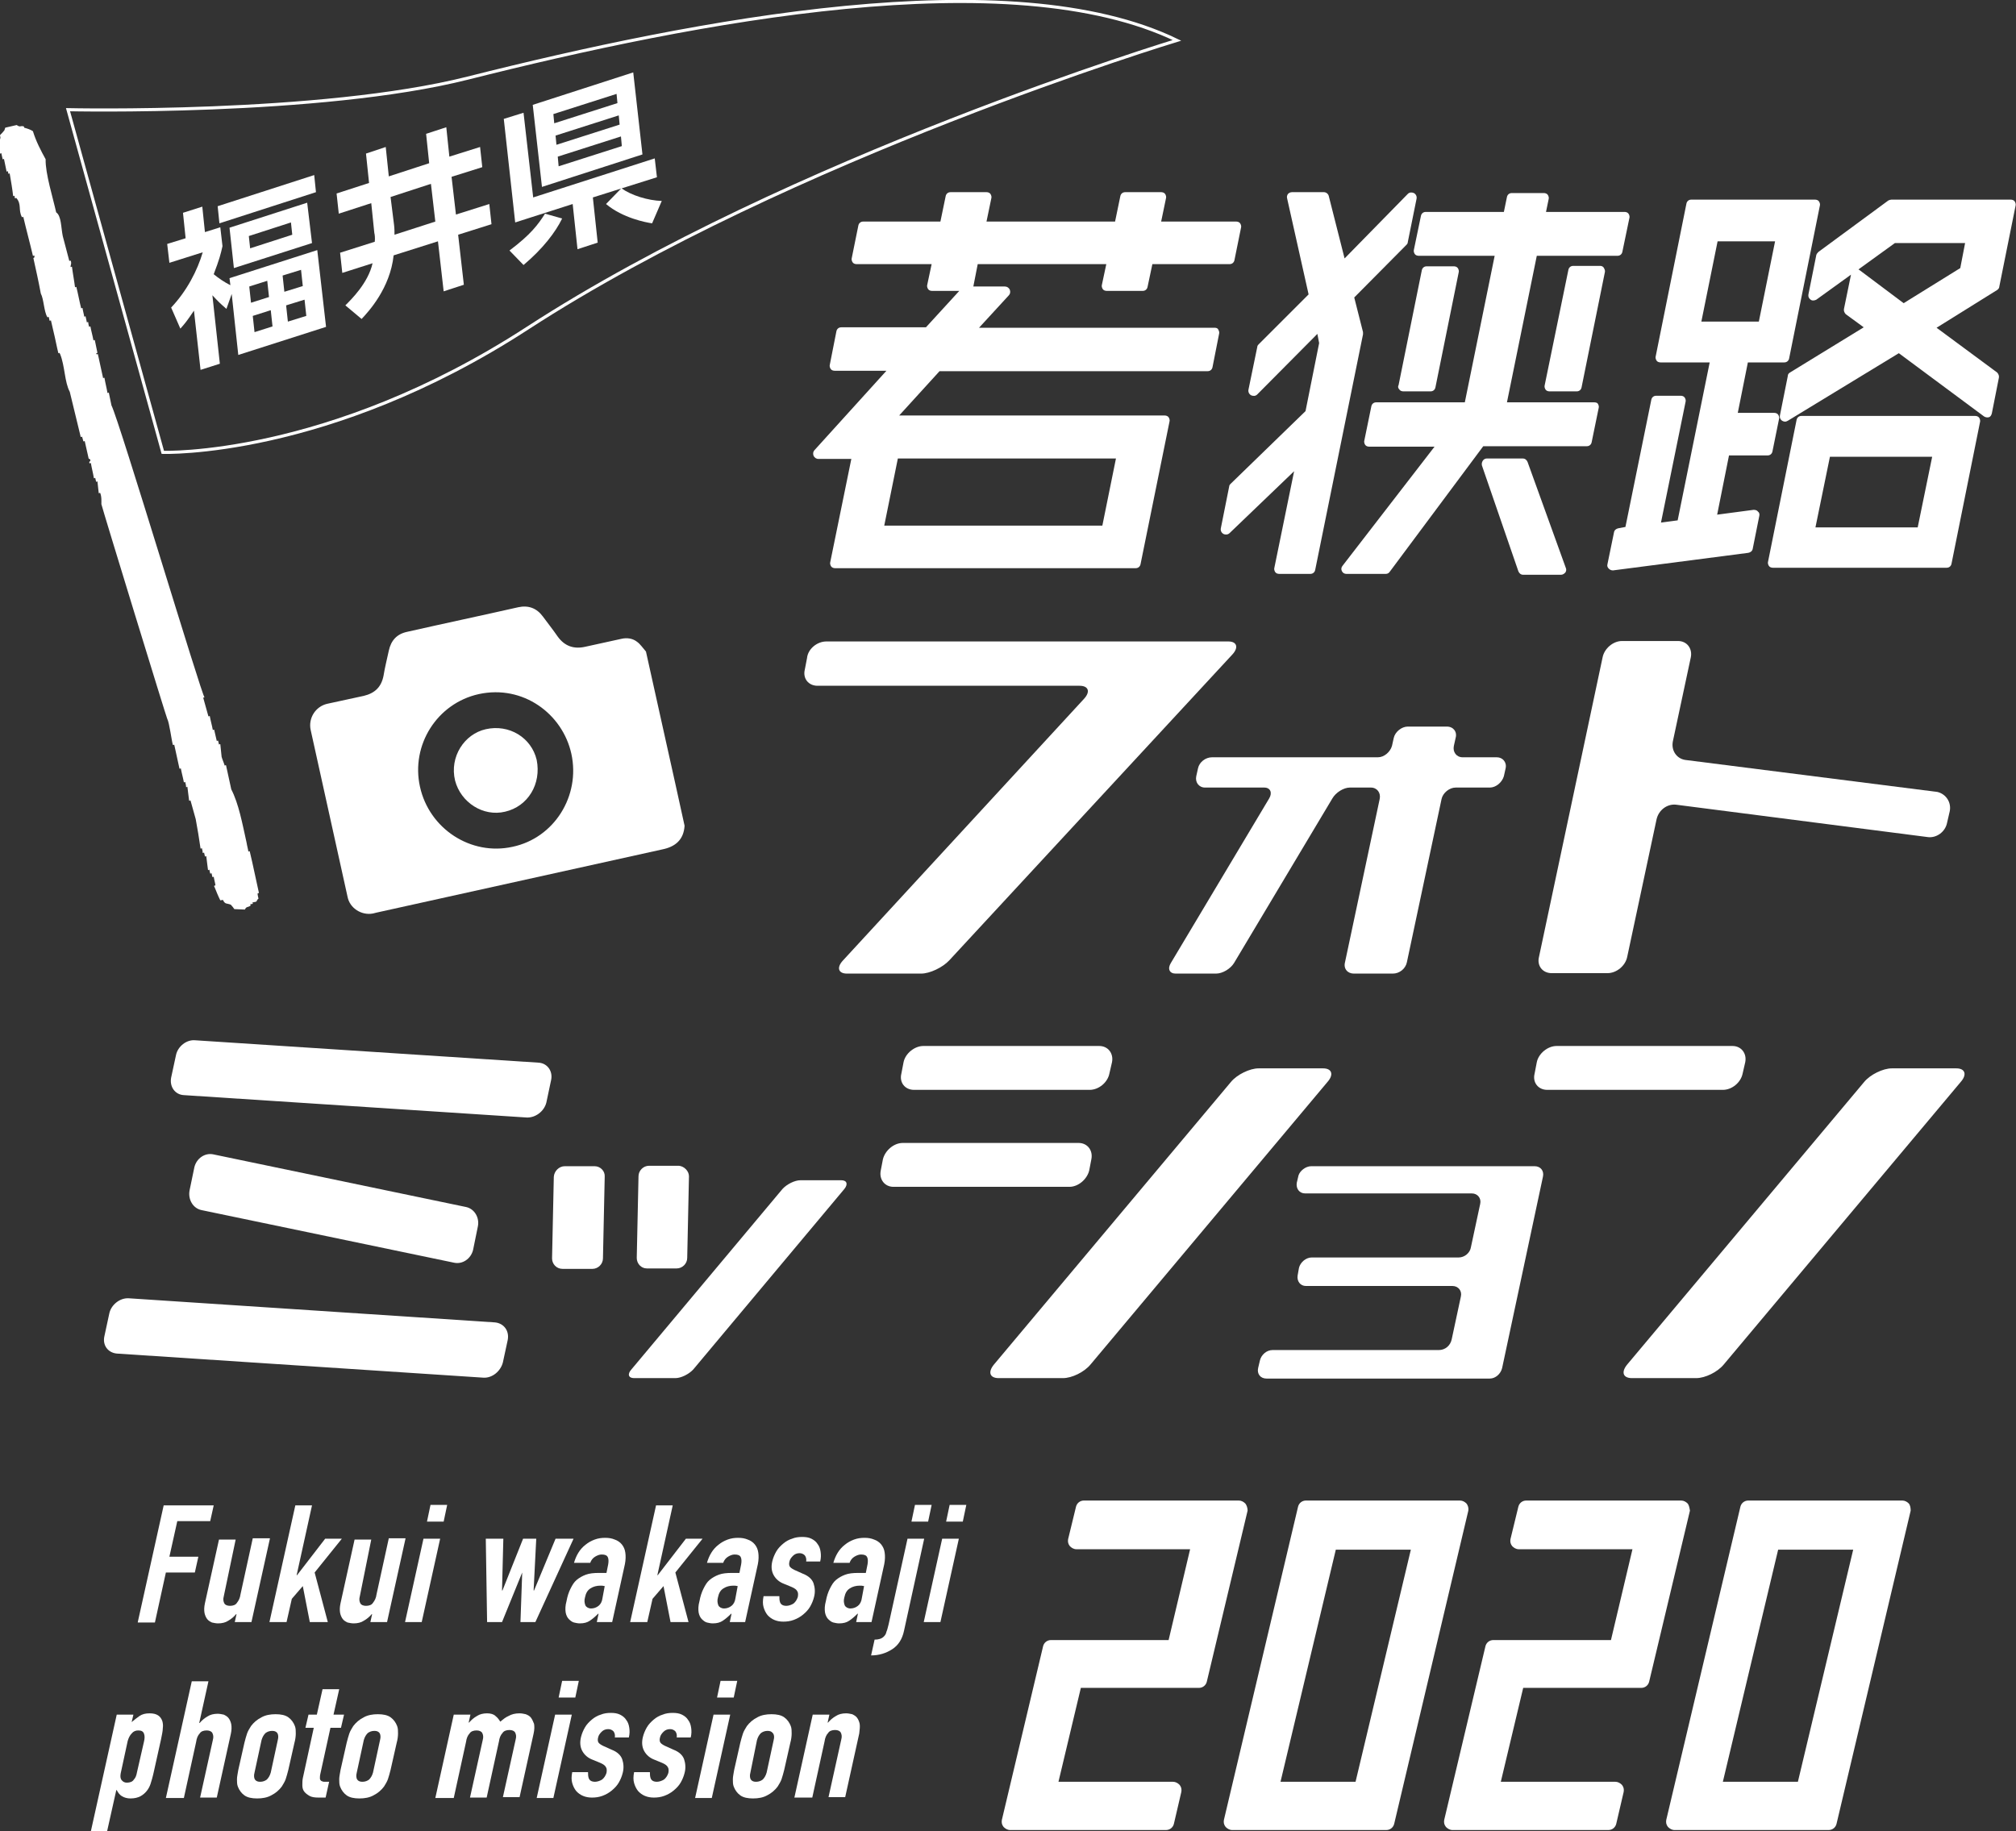 <?xml version="1.0" encoding="utf-8"?>
<!-- Generator: Adobe Illustrator 24.3.0, SVG Export Plug-In . SVG Version: 6.00 Build 0)  -->
<svg version="1.1" id="レイヤー_1" xmlns="http://www.w3.org/2000/svg" xmlns:xlink="http://www.w3.org/1999/xlink" x="0px"
	 y="0px" viewBox="0 0 459.4 417.4" style="enable-background:new 0 0 459.4 417.4;" xml:space="preserve">
<rect x="0" y="0" width="459.4" height="417.4" fill="#333333" stroke="none"/>
<style type="text/css">
	.st0{fill-rule:evenodd;clip-rule:evenodd;fill:none;stroke:#FFFFFF;stroke-width:0.709;stroke-miterlimit:10;}
	.st1{fill:#FFFFFF;}
	.st2{fill-rule:evenodd;clip-rule:evenodd;fill:#FFFFFF;}
</style>
<g>
	<path class="st0" d="M15.5,25c0,0,57.4,1.3,91.1-7.2c52-13.1,123.6-27,161.6-8.6c0,0-88.1,26.7-148,65.6
		c-45.6,29.6-83.1,28.3-83.1,28.3L15.5,25z"/>
	<g>
		<path class="st1" d="M147.2,148.5c2.9,13.2,5.9,26.4,8.8,39.7c-0.2,3.2-2.1,4.8-5.1,5.4c-21.7,4.8-43.4,9.6-65.1,14.4
			c-0.3,0.1-0.5,0.1-0.8,0.2c-2.6,0.5-5.3-1.2-5.8-3.8c-2.8-12.7-5.6-25.3-8.4-38c-0.6-2.7,1.1-5.4,3.8-6c2.8-0.6,5.5-1.2,8.3-1.8
			c2.5-0.6,4-2,4.5-4.6c0.3-1.9,0.8-3.8,1.2-5.7c0.5-2.3,1.8-3.8,4.2-4.3c8.4-1.9,16.9-3.7,25.3-5.6c2.3-0.5,4.2,0.2,5.6,2.1
			c1.1,1.5,2.3,3,3.4,4.6c1.6,2.2,3.7,2.9,6.3,2.3c2.7-0.6,5.5-1.2,8.2-1.8c1.3-0.3,2.6-0.1,3.6,0.7
			C145.9,146.8,146.5,147.7,147.2,148.5z M130.2,171.8c-2-9.1-11-15.8-21.1-13.6c-9.5,2.1-15.5,11.6-13.4,21.1
			c2.1,9.6,11.6,15.8,21.1,13.7C126.3,191,132.3,181.4,130.2,171.8z"/>
		<path class="st1" d="M115.1,185c-5,1.2-10.1-2.1-11.4-7.1c-1.3-5.4,2.1-10.6,7-11.7c5.3-1.2,10.4,1.9,11.6,7
			C123.4,178.7,120.3,183.8,115.1,185z"/>
	</g>
	<g>
		<path class="st1" d="M188.3,146.2h91.6c2,0,2.4,1.4,0.9,3l-64.5,69.7c-1.5,1.6-4.4,3-6.4,3h-16.9c-2,0-2.4-1.4-0.9-3l54.9-59.6
			c1.5-1.6,1.1-3-1-3h-59.7c-2.1,0-3.4-1.7-2.9-3.7l0.5-2.6C184.1,147.9,186.2,146.2,188.3,146.2z"/>
		<path class="st1" d="M343.1,175.1l-0.4,1.8c-0.4,1.4-1.8,2.6-3.2,2.6h-7.8c-1.4,0-2.9,1.2-3.2,2.6l-7.9,37.2
			c-0.3,1.5-1.7,2.6-3.2,2.6h-8.9c-1.4,0-2.4-1.1-2-2.6l7.9-37.2c0.3-1.4-0.6-2.6-2-2.6h-4.8c-1.4,0-3.2,1.1-4,2.5l-22.4,37.5
			c-0.8,1.3-2.6,2.4-4.1,2.4h-9.2c-1.4,0-1.9-1.1-1.1-2.4l22.4-37.5c0.8-1.3,0.3-2.5-1.1-2.5h-13.5c-1.4,0-2.3-1.2-2-2.6l0.4-1.8
			c0.3-1.4,1.7-2.5,3.2-2.5h37.8c1.4,0,2.8-1.2,3.2-2.6l0.4-1.8c0.3-1.4,1.8-2.6,3.2-2.6h8.9c1.5,0,2.4,1.2,2,2.6l-0.4,1.8
			c-0.3,1.4,0.6,2.6,2,2.6h7.8C342.4,172.6,343.4,173.7,343.1,175.1z"/>
		<path class="st1" d="M444.3,184.9l-0.6,2.6c-0.4,2.1-2.4,3.5-4.3,3.3l-57.5-7.4c-2-0.2-3.9,1.2-4.4,3.3l-6.7,31.4
			c-0.4,2-2.4,3.7-4.5,3.7h-12.7c-2.1,0-3.4-1.7-2.9-3.7l14.5-68.3c0.4-2,2.4-3.7,4.4-3.7h12.8c2,0,3.3,1.7,2.9,3.7l-4.1,19.2
			c-0.4,2.1,0.9,3.9,2.8,4.2l57.5,7.3C443.5,181,444.7,182.9,444.3,184.9z"/>
	</g>
	<g>
		<path class="st1" d="M29.3,295.9l83.5,5.5c2,0.2,3.3,1.9,2.9,4l-1.1,5.1c-0.5,2-2.4,3.6-4.4,3.5l-83.6-5.5c-2-0.2-3.3-1.9-2.8-4
			l1.1-5.1C25.3,297.4,27.3,295.8,29.3,295.9z M125.6,246.1l-1.1,5.2c-0.5,2-2.5,3.5-4.5,3.4l-78.1-5.1c-2-0.1-3.3-1.9-2.9-4
			l1.1-5.1c0.4-2,2.4-3.6,4.4-3.4l78.2,5.1C124.7,242.3,126,244.1,125.6,246.1z M103.5,287.8l-57.6-12c-1.9-0.4-3.1-2.4-2.7-4.5
			l1.1-5.3c0.5-2,2.4-3.3,4.3-2.9l57.6,12c1.9,0.4,3.1,2.4,2.7,4.4l-1.1,5.4C107.3,286.9,105.4,288.2,103.5,287.8z"/>
		<path class="st1" d="M128.7,265.8h6.8c1.3,0,2.4,1.1,2.3,2.4l-0.4,18.6c0,1.3-1.1,2.4-2.4,2.4h-6.8c-1.4,0-2.4-1.1-2.4-2.4
			l0.4-18.6C126.3,266.9,127.4,265.8,128.7,265.8z M182.4,269h9.3c1.3,0,1.6,0.9,0.7,2L158,312.1c-1,1.1-2.8,2-4.1,2h-9.4
			c-1.3,0-1.6-0.9-0.6-2l34.4-41.1C179.3,269.9,181.1,269,182.4,269z M157,268.1l-0.4,18.6c0,1.3-1.1,2.4-2.4,2.4h-6.8
			c-1.3,0-2.3-1.1-2.3-2.4l0.4-18.6c0-1.3,1.1-2.4,2.4-2.4h6.8C155.9,265.8,157,266.9,157,268.1z"/>
		<path class="st1" d="M248.7,264.2l-0.5,2.6c-0.5,2-2.5,3.7-4.5,3.7h-40.1c-2,0-3.3-1.7-2.9-3.7l0.5-2.6c0.5-2,2.5-3.7,4.5-3.7
			h40.1C247.8,260.5,249.1,262.2,248.7,264.2z M253.4,242.1l-0.6,2.6c-0.4,2-2.4,3.7-4.5,3.7h-40c-2.1,0-3.4-1.7-2.9-3.7l0.5-2.6
			c0.4-2,2.5-3.7,4.5-3.7h40.1C252.5,238.4,253.8,240.1,253.4,242.1z M286.8,243.5h14.7c2,0,2.5,1.4,1,3.1l-54,64.4
			c-1.4,1.7-4.2,3.1-6.3,3.1h-14.6c-2.1,0-2.5-1.4-1.1-3.1l54-64.4C281.9,244.9,284.8,243.5,286.8,243.5z"/>
		<path class="st1" d="M298.8,265.8h50.9c1.4,0,2.2,1.1,1.9,2.4l-9.3,43.6c-0.3,1.3-1.5,2.4-2.8,2.4h-50.9c-1.4,0-2.2-1.1-1.9-2.4
			l0.4-1.7c0.3-1.3,1.5-2.4,2.9-2.4h37.9c1.4,0,2.6-1,2.9-2.4l2.1-9.8c0.3-1.3-0.6-2.4-1.9-2.4h-33.4c-1.3,0-2.1-1.1-1.9-2.4
			l0.3-1.7c0.3-1.3,1.6-2.4,2.9-2.4h33.5c1.3,0,2.6-1,2.8-2.4l2.1-9.8c0.3-1.3-0.6-2.4-1.9-2.4h-38c-1.3,0-2.1-1.1-1.9-2.4l0.4-1.7
			C296.2,266.9,297.5,265.8,298.8,265.8z"/>
		<path class="st1" d="M397.7,242.1l-0.6,2.6c-0.4,2-2.4,3.7-4.5,3.7h-40c-2.1,0-3.4-1.7-2.9-3.7l0.5-2.6c0.4-2,2.5-3.7,4.5-3.7
			h40.1C396.8,238.4,398.1,240.1,397.7,242.1z M431.1,243.5h14.7c2,0,2.5,1.4,1,3.1l-54,64.4c-1.4,1.7-4.2,3.1-6.3,3.1h-14.6
			c-2.1,0-2.5-1.4-1.1-3.1l54-64.4C426.2,244.9,429.1,243.5,431.1,243.5z"/>
	</g>
	<g>
		<path class="st1" d="M276.8,74.7h-53.7l6.8-7.4c0.3-0.3,0.4-0.8,0.2-1.3c-0.2-0.4-0.6-0.7-1.1-0.7h-7.2l1-5.1h29.3l-1,4.7
			c-0.1,0.3,0,0.7,0.2,1c0.2,0.3,0.6,0.4,0.9,0.4h8.2c0.6,0,1-0.4,1.1-0.9l1.1-5.2h17.6c0.6,0,1-0.4,1.1-0.9l1.5-7.4
			c0.1-0.3,0-0.7-0.2-1c-0.2-0.3-0.6-0.4-0.9-0.4h-17.1l1.1-5.3c0.1-0.3,0-0.7-0.2-1c-0.2-0.3-0.6-0.4-0.9-0.4h-8.2
			c-0.6,0-1,0.4-1.1,0.9l-1.2,5.8h-29.3l1.1-5.3c0.1-0.3,0-0.7-0.2-1c-0.2-0.3-0.6-0.4-0.9-0.4h-8.2c-0.6,0-1,0.4-1.1,0.9l-1.2,5.8
			h-17.6c-0.6,0-1,0.4-1.1,0.9l-1.5,7.4c-0.1,0.3,0,0.7,0.2,1c0.2,0.3,0.6,0.4,0.9,0.4h17.1l-1,4.7c-0.1,0.3,0,0.7,0.2,1
			c0.2,0.3,0.6,0.4,0.9,0.4h6.2l-7.6,8.3h-19.3c-0.6,0-1,0.4-1.1,0.9l-1.5,7.6c-0.1,0.3,0,0.7,0.2,1c0.2,0.3,0.6,0.4,0.9,0.4H202
			l-16.4,18.1c-0.3,0.3-0.4,0.8-0.2,1.3c0.2,0.4,0.6,0.7,1.1,0.7h7.5l-4.8,23.5c-0.1,0.3,0,0.7,0.2,1c0.2,0.3,0.6,0.4,0.9,0.4h68.5
			c0.6,0,1-0.4,1.1-0.9l6.6-32.5c0.1-0.3,0-0.7-0.2-1c-0.2-0.3-0.6-0.4-0.9-0.4h-60.5l9.2-10.1h61.1c0.6,0,1-0.4,1.1-0.9l1.5-7.6
			c0.1-0.3,0-0.7-0.2-1C277.5,74.8,277.1,74.7,276.8,74.7z M201.5,119.8l3.1-15.3h49.7l-3.1,15.3H201.5z"/>
		<path class="st1" d="M310.6,75.7l-2-7.9l11.9-12c0.2-0.2,0.3-0.4,0.3-0.6l2-9.9c0.1-0.5-0.1-1-0.6-1.3c-0.5-0.2-1-0.2-1.4,0.2
			l-14.4,14.7l-3.6-14.2c-0.1-0.5-0.6-0.9-1.1-0.9h-7.3c-0.4,0-0.7,0.2-0.9,0.4c-0.2,0.3-0.3,0.6-0.2,1l4.9,21.9l-11.4,11.4
			c-0.2,0.2-0.3,0.4-0.3,0.6l-2,9.7c-0.1,0.5,0.1,1,0.6,1.3c0.5,0.2,1,0.2,1.4-0.2l13.7-13.8l0.4,2.1l-3.1,15.5l-17.1,16.6
			c-0.2,0.2-0.3,0.4-0.3,0.6l-1.9,9.5c-0.1,0.5,0.1,1,0.6,1.3c0.4,0.2,1,0.2,1.4-0.2l14.7-14.1l-4.5,22c-0.1,0.3,0,0.7,0.2,1
			c0.2,0.3,0.6,0.4,0.9,0.4h7.1c0.6,0,1-0.4,1.1-0.9l10.9-53.7C310.6,76,310.6,75.8,310.6,75.7z"/>
		<path class="st1" d="M348.1,105.3c-0.2-0.5-0.6-0.8-1.1-0.8h-8.2c-0.4,0-0.7,0.2-0.9,0.5c-0.2,0.3-0.3,0.7-0.2,1.1l8.3,24.1
			c0.2,0.5,0.6,0.8,1.1,0.8h8.6c0.4,0,0.7-0.2,1-0.5c0.2-0.3,0.3-0.7,0.1-1.1L348.1,105.3z"/>
		<path class="st1" d="M318.9,88.8c0.2,0.3,0.6,0.4,0.9,0.4h6.2c0.6,0,1-0.4,1.1-0.9l5.3-26.2c0.1-0.3,0-0.7-0.2-1
			c-0.2-0.3-0.6-0.4-0.9-0.4h-6.2c-0.6,0-1,0.4-1.1,0.9l-5.3,26.2C318.5,88.1,318.6,88.5,318.9,88.8z"/>
		<path class="st1" d="M364.7,60.6h-6.2c-0.6,0-1,0.4-1.1,0.9L352,87.8c-0.1,0.3,0,0.7,0.2,1c0.2,0.3,0.6,0.4,0.9,0.4h6.2
			c0.6,0,1-0.4,1.1-0.9l5.3-26.2c0.1-0.3,0-0.7-0.2-1C365.4,60.8,365,60.6,364.7,60.6z"/>
		<path class="st1" d="M363.3,91.7h-19.9l6.8-33.4h18.4c0.6,0,1-0.4,1.1-0.9l1.6-7.7c0.1-0.3,0-0.7-0.2-1c-0.2-0.3-0.6-0.4-0.9-0.4
			h-17.9l0.6-2.9c0.1-0.3,0-0.7-0.2-1c-0.2-0.3-0.6-0.4-0.9-0.4h-7.3c-0.6,0-1,0.4-1.1,0.9l-0.7,3.4h-17.8c-0.6,0-1,0.4-1.1,0.9
			l-1.6,7.7c-0.1,0.3,0,0.7,0.2,1c0.2,0.3,0.6,0.4,0.9,0.4h17.3l-6.8,33.4h-20.2c-0.6,0-1,0.4-1.1,0.9l-1.6,7.8
			c-0.1,0.3,0,0.7,0.2,1c0.2,0.3,0.6,0.4,0.9,0.4h14.9L305.9,129c-0.3,0.4-0.3,0.8-0.1,1.2c0.2,0.4,0.6,0.6,1,0.6h9
			c0.4,0,0.7-0.2,0.9-0.5l21.3-28.6h23.6c0.6,0,1-0.4,1.1-0.9l1.6-7.8c0.1-0.3,0-0.7-0.2-1C364,91.8,363.6,91.7,363.3,91.7z"/>
		<path class="st1" d="M455.6,65.3l3.7-18.4c0.1-0.3,0-0.7-0.2-1c-0.2-0.3-0.6-0.4-0.9-0.4H431c-0.2,0-0.5,0.1-0.7,0.2l-15.9,11.7
			c-0.2,0.2-0.4,0.4-0.5,0.7l-1.8,9c-0.1,0.5,0.1,0.9,0.5,1.2c0.4,0.3,0.9,0.2,1.3,0l7.9-5.7l-1.6,7.8c-0.1,0.4,0.1,0.9,0.4,1.2
			l4.1,3l-16.8,10.3c-0.3,0.2-0.5,0.4-0.5,0.8l-1.8,9c-0.1,0.5,0.1,0.9,0.5,1.2c0.2,0.1,0.4,0.2,0.7,0.2c0.2,0,0.4-0.1,0.6-0.2
			l25.3-15.4l19.4,14.4c0.3,0.2,0.7,0.3,1.1,0.2c0.4-0.1,0.6-0.5,0.7-0.9l1.6-8.1c0.1-0.4-0.1-0.9-0.4-1.2l-13.8-10.2l13.8-8.6
			C455.4,65.9,455.6,65.6,455.6,65.3z M447.8,55.4l-1.1,5.7l-12.9,8l-10-7.5c-0.1-0.1-0.2-0.1-0.3-0.2l8.3-6H447.8z"/>
		<path class="st1" d="M399.6,116.2l-8.3,1.1l2.7-13.5h8.8c0.6,0,1-0.4,1.1-0.9l1.5-7.4c0.1-0.3,0-0.7-0.2-1
			c-0.2-0.3-0.6-0.4-0.9-0.4H396l2.3-11.5h8.3c0.6,0,1-0.4,1.1-0.9l7-34.8c0.1-0.3,0-0.7-0.2-1c-0.2-0.3-0.6-0.4-0.9-0.4h-28.2
			c-0.6,0-1,0.4-1.1,0.9l-7,34.8c-0.1,0.3,0,0.7,0.2,1c0.2,0.3,0.6,0.4,0.9,0.4h11.2l-7.3,36l-3.8,0.5l5.6-27.5c0.1-0.3,0-0.7-0.2-1
			c-0.2-0.3-0.6-0.4-0.9-0.4h-5.6c-0.6,0-1,0.4-1.1,0.9l-5.9,29l-1.6,0.3c-0.5,0.1-0.9,0.4-1,0.9l-1.5,7.3c-0.1,0.4,0,0.7,0.3,1
			c0.2,0.2,0.5,0.4,0.9,0.4c0,0,0.1,0,0.1,0l30.8-4c0.5-0.1,0.9-0.4,1-0.9l1.5-7.5c0.1-0.4,0-0.8-0.3-1
			C400.4,116.3,400,116.2,399.6,116.2z M404.5,55l-3.7,18.3h-13.1l3.7-18.3H404.5z"/>
		<path class="st1" d="M450.1,94.8h-39.6c-0.6,0-1,0.4-1.1,0.9l-6.5,32.3c-0.1,0.3,0,0.7,0.2,1c0.2,0.3,0.6,0.4,0.9,0.4h39.6
			c0.6,0,1-0.4,1.1-0.9l6.5-32.3c0.1-0.3,0-0.7-0.2-1C450.8,94.9,450.4,94.8,450.1,94.8z M413.7,120.2l3.3-16.1h23.3l-3.3,16.1
			H413.7z"/>
	</g>
	<g>
		<path class="st2" d="M25.4,92.4c-0.2-1-0.4-1.9-0.6-2.9c-0.1,0-0.2,0-0.3,0.1c-0.2-1.2-0.5-2.3-0.7-3.5c-0.1,0-0.2,0-0.3,0.1
			c-0.4-1.8-0.8-3.6-1.2-5.5c-0.1,0-0.2,0-0.3,0.1c0-0.1,0-0.2-0.1-0.3c0.1,0,0.2,0,0.3-0.1c-0.2-1-0.4-1.9-0.6-2.9
			c-0.1,0-0.2,0-0.3,0.1c-0.2-1.1-0.5-2.1-0.7-3.2c-0.1,0-0.2,0-0.3,0.1c-0.1-0.4-0.2-0.8-0.2-1.1c-0.1,0-0.2,0-0.3,0.1
			c-0.1-0.5-0.2-1-0.3-1.4c-0.1,0-0.2,0-0.3,0.1c-0.1-0.7-0.3-1.3-0.4-2c-0.1,0-0.2,0-0.3,0.1c-0.4-1.6-0.7-3.3-1.1-4.9
			c-0.1,0-0.2,0-0.3,0.1c-0.2-1.6-0.5-3.1-0.7-4.7c-0.1,0-0.2,0-0.3,0.1c-0.1-0.4,0.3-0.8,0-1.5c-0.1,0-0.2,0-0.3,0.1
			c-0.5-1.9-1-3.8-1.5-5.7c-0.4-1.9-0.3-4.6-1.5-5.4c-0.7-3.2-2.5-8.9-2.4-12.1c-1.1-2-2.2-4.1-2.9-6.4c-0.6-0.4-1.3-0.6-2-0.8
			c0-0.1,0-0.2-0.1-0.3c-0.9-0.2-0.7,0.3-1.6-0.3c-0.9,0.2-1.7,0.4-2.6,0.6c-0.1,0.2-0.1,0.4-0.2,0.6c-0.3,0.4-0.6,0.7-1,1.1
			c0,0.2,0.1,0.4,0.1,0.6c-0.2,0.7-0.7,2.4-0.1,3.6c0.1,0,0.2,0,0.3-0.1c0.1,0.5,0.2,1,0.3,1.4c0.1,0,0.2,0,0.3-0.1
			c0.2,1,0.4,1.9,0.6,2.9c0.1,0,0.2,0,0.3-0.1c0,0.2,0.1,0.4,0.1,0.6c0.1,0,0.2,0,0.3-0.1c0.3,1.7,0.6,3.5,0.8,5.2
			c0.1,0,0.2,0,0.3-0.1c0,0.2,0.1,0.4,0.1,0.6c0.1,0,0.2,0,0.3-0.1C5,46.6,4.1,47.8,5,49.5c0.1,0,0.2,0,0.3-0.1
			c0.7,3,1.5,5.9,2.2,8.9c0.1,0,0.2,0,0.3-0.1c0.2,0.6-0.2,0.6-0.2,0.6c0.6,2.7,1.2,5.4,1.7,8.1c0.7,1.3,0.7,4.1,1.5,5.4
			c0.1,0,0.2,0,0.3-0.1c0.1,0.3,0.1,0.6,0.2,0.9c0.1,0,0.2,0,0.3-0.1c0.2,0.9,0.4,1.7,0.6,2.6c0.4,1.6,0.7,3.3,1.1,4.9
			c0.1,0,0.2,0,0.3-0.1c0,0.1,0,0.2,0.1,0.3c1.1,2.7,1,6.4,2.2,8.6c0.8,3.4,1.7,6.9,2.5,10.3c0.1,0,0.2,0,0.3-0.1
			c0.1,0.4,0.2,0.8,0.3,1.1c0.1,0,0.2,0,0.3-0.1c0.3,1.3,0.6,2.7,0.9,4c0,0.1,0.4,0,0.4,0.5c0,0.1-0.4,0.2-0.2,0.6
			c0.1,0,0.2,0,0.3-0.1c0.2,1.2,0.5,2.3,0.7,3.5c0.1,0,0.2,0,0.3-0.1c0.1,0.3,0.1,0.6,0.2,0.9c0.1,0,0.2,0,0.3-0.1
			c0.1,0.9,0.2,1.8,0.3,2.7c0.1,0,0.2,0,0.3-0.1c0.4,0.8,0.3,2.2,0.3,2.6c0.3,1.3,14.9,48.9,15,48.9c0.5,0.9,1,5,1.3,6
			c0.1,0,0.2,0,0.3-0.1c0.4,1.8,0.8,3.7,1.2,5.5c0.1,0,0.2,0,0.3-0.1c0.2,1.1,0.5,2.1,0.7,3.2c0.1,0,0.2,0,0.3-0.1
			c0.1,0.4,0.2,0.8,0.2,1.2c0.1,0,0.2,0,0.3-0.1c0.1,1.1,0.3,2.2,0.4,3.2c0.1,0,0.2,0,0.3-0.1c0.4,1.4,0.8,2.8,1.2,4.3
			c0.4,2.2,0.8,4.5,1.1,6.7c0.1,0,0.2,0,0.3-0.1c0.1,0.4,0.2,0.8,0.2,1.1c0.1,0,0.2,0,0.3-0.1c0.1,0.3,0.1,0.6,0.2,0.9
			c0.1,0,0.2,0,0.3-0.1c0.1,1.1,0.3,2.2,0.4,3.2c0.1,0,0.2,0,0.3-0.1c0.1,0.3,0.1,0.6,0.2,0.9c0.1,0,0.2,0,0.3-0.1
			c0.1,0.3,0.1,0.6,0.2,0.9c0.1,0,0.2,0,0.3-0.1c0.1,0.7,0.3,1.3,0.4,2c-0.1,0-0.2,0-0.3,0.1c0,0.1,0,0.2,0.1,0.3c0.4,1,0.8,2,1.3,3
			c0.2,0,0.4-0.1,0.6-0.1c0.5,1.1,0.9,0.7,1.8,1.1c0.3,0.3,0.6,0.7,0.8,1c0.8,0,1.6,0.1,2.4,0.1c0.4-0.8,0.6-0.4,1.3-0.9
			c0-0.1,0-0.2-0.1-0.3c0.2,0,0.4-0.1,0.6-0.1c0-0.1,0-0.2-0.1-0.3c0.3-0.1,0.6-0.1,0.9-0.2c0.1-0.1,0.2-0.5,0.5-0.7
			c-0.1-0.4-0.2-0.8-0.2-1.2c0.1,0,0.2,0,0.3-0.1c-0.5-2.3-1-4.6-1.5-6.9c-0.2-0.9-0.4-1.7-0.6-2.6c-0.1,0-0.2,0-0.3,0.1
			c-0.1-0.7-0.3-1.3-0.4-2c-1-4.5-1.8-8.9-3.5-12.2c-0.4-1.8-0.8-3.6-1.2-5.5c-0.1,0-0.2,0-0.3,0.1c-0.2-0.7-0.5-1.3-0.7-2
			c-0.1-1-0.2-2-0.3-2.9c-0.1,0-0.2,0-0.3,0.1c-0.1-0.3-0.1-0.6-0.2-0.9c-0.1,0-0.2,0-0.3,0.1c-0.2-0.9-0.4-1.7-0.6-2.6
			c-0.1,0-0.2,0-0.3,0.1c-0.2-1.1-0.5-2.1-0.7-3.2c-0.1,0-0.2,0-0.3,0.1c-0.4-1.4-0.8-2.8-1.2-4.3c0.1,0,0.2,0,0.3-0.1
			C46.2,159.3,27.1,95.6,25.4,92.4z"/>
	</g>
	<g>
		<path class="st1" d="M283.8,342.7c-0.4-0.4-0.9-0.7-1.5-0.7H247c-0.9,0-1.6,0.6-1.8,1.4l-1.8,7.4c-0.1,0.6,0,1.1,0.4,1.6
			c0.4,0.4,0.9,0.7,1.5,0.7h25.9l-4.9,20.7h-26.8c-0.9,0-1.6,0.6-1.8,1.4l-9.4,39.6c-0.1,0.6,0,1.1,0.4,1.6c0.4,0.4,0.9,0.7,1.5,0.7
			h35.5c0.9,0,1.6-0.6,1.8-1.4l1.7-7.3c0.1-0.6,0-1.1-0.4-1.6c-0.4-0.4-0.9-0.7-1.5-0.7h-26.1l5.1-21.4h26.9c0.9,0,1.6-0.6,1.8-1.4
			l9.3-39C284.3,343.7,284.1,343.1,283.8,342.7z"/>
		<path class="st1" d="M334.2,342.7c-0.4-0.4-0.9-0.7-1.5-0.7h-35.1c-0.9,0-1.6,0.6-1.8,1.4l-16.9,71.4c-0.1,0.6,0,1.1,0.4,1.6
			c0.4,0.4,0.9,0.7,1.5,0.7h35.1c0.9,0,1.6-0.6,1.8-1.4l16.9-71.4C334.7,343.7,334.5,343.1,334.2,342.7z M291.8,406.1l12.6-52.9
			h17.1l-12.6,52.9H291.8z"/>
		<path class="st1" d="M384.6,342.7c-0.4-0.4-0.9-0.7-1.5-0.7h-35.3c-0.9,0-1.6,0.6-1.8,1.4l-1.8,7.4c-0.1,0.6,0,1.1,0.4,1.6
			c0.4,0.4,0.9,0.7,1.5,0.7h25.9l-4.9,20.7h-26.8c-0.9,0-1.6,0.6-1.8,1.4l-9.4,39.6c-0.1,0.6,0,1.1,0.4,1.6c0.4,0.4,0.9,0.7,1.5,0.7
			h35.5c0.9,0,1.6-0.6,1.8-1.4l1.7-7.3c0.1-0.6,0-1.1-0.4-1.6c-0.4-0.4-0.9-0.7-1.5-0.7h-26.1l5.1-21.4h26.9c0.9,0,1.6-0.6,1.8-1.4
			l9.3-39C385,343.7,384.9,343.1,384.6,342.7z"/>
		<path class="st1" d="M435,342.7c-0.4-0.4-0.9-0.7-1.5-0.7h-35.1c-0.9,0-1.6,0.6-1.8,1.4l-16.9,71.4c-0.1,0.6,0,1.1,0.4,1.6
			c0.4,0.4,0.9,0.7,1.5,0.7h35.1c0.9,0,1.6-0.6,1.8-1.4l16.9-71.4C435.4,343.7,435.3,343.1,435,342.7z M392.6,406.1l12.6-52.9h17.1
			l-12.6,52.9H392.6z"/>
	</g>
	<g>
		<path class="st1" d="M51.6,70.4c-1.5-1.3-1.8-1.6-3.2-3.1l1.7,15.6l-4.4,1.4l-1.5-13.5c-1.6,2.4-2.2,3.1-3.1,4.1L39,70.1
			c3.6-3.8,6-8.5,7.2-12.6l-7.6,2.4l-0.5-4.3l4.2-1.3l-0.6-5.8l4.4-1.4l0.6,5.8l3.5-1.1l0.5,4.3c-0.4,1.8-0.7,3-2,6.4
			c1.1,0.9,2.4,1.8,3.8,2.5l-0.2-1.6l20-6.4l2,17.5l-20,6.4l-1.5-13.9L51.6,70.4z M72,43.8l-22,7.1l-0.4-3.9l22-7.1L72,43.8z
			 M71.1,55.4l-17.8,5.7l-1-9.2L70,46.2L71.1,55.4z M66.3,50.7l-9.6,3.1l0.3,2.8l9.6-3.1L66.3,50.7z M60.9,64l-4.1,1.3l0.4,3.7
			l4.1-1.3L60.9,64z M61.7,70.7l-4.1,1.3l0.4,3.7l4.1-1.3L61.7,70.7z M68.6,61.5l-4.2,1.3l0.4,3.7l4.2-1.3L68.6,61.5z M69.4,68.3
			l-4.2,1.3l0.4,3.7l4.2-1.3L69.4,68.3z"/>
		<path class="st1" d="M84.6,46.3l-7.4,2.4l-0.5-4.6l7.4-2.4l-0.7-6.7l4.5-1.5l0.7,6.7l9.2-3l-0.7-6.7l4.6-1.5l0.7,6.7l7-2.2
			l0.5,4.6l-7,2.2l1,8.6l7.6-2.4l0.5,4.6l-7.6,2.4l1.3,11.4l-4.6,1.5l-1.3-11.4l-10.1,3.2C88.9,65.7,84,71,82.4,72.7l-3.7-3.1
			c1.3-1.3,5.2-5.1,6.2-9.6L78,62.2l-0.5-4.6l7.9-2.5c0.1-0.8,0-1.7-0.1-2L84.6,46.3z M89.8,51.3c0.1,0.8,0.1,1.6,0.1,2.2l9.3-3
			l-1-8.6l-9.2,3L89.8,51.3z"/>
		<path class="st1" d="M131.6,56.8l-1.1-10.3l-13.1,4.2l-2.6-23.6l4.5-1.4l2.2,19.3l27.7-8.9l0.5,4.3L135.1,45l1.1,10.3L131.6,56.8z
			 M128.1,49.8c-1.5,3.1-4.4,6.9-8.8,10.6l-3.2-3.3c4.9-3.7,6.5-5.9,8.1-8.4L128.1,49.8z M121.4,23.9l22.9-7.4l2.1,18.7l-22.9,7.4
			L121.4,23.9z M126.1,26l0.2,2.1l14.4-4.6l-0.2-2.1L126.1,26z M126.6,30.9l0.2,2.1l14.4-4.6l-0.2-2.1L126.6,30.9z M127.1,35.7
			l0.2,2.2l14.4-4.6l-0.2-2.2L127.1,35.7z M148.6,50.9c-1.4-0.2-6.7-1.2-10.5-4.4l3.5-3.6c2.2,1.6,6,2.8,9.2,2.9L148.6,50.9z"/>
	</g>
	<g>
		<g>
			<path class="st1" d="M31.4,369.7l5.9-26.6h11.4l-0.8,3.6h-7.5l-1.8,8.1h6.6l-0.8,3.6h-6.6l-2.5,11.4H31.4z"/>
			<path class="st1" d="M61.5,350.7l-4.2,19h-3.8l0.4-1.8h-0.1c-0.5,0.6-1.1,1.1-1.8,1.5c-0.6,0.4-1.4,0.6-2.3,0.6
				c-0.5,0-0.9-0.1-1.4-0.2c-0.4-0.2-0.8-0.4-1.1-0.8c-0.3-0.4-0.5-0.9-0.6-1.4c-0.1-0.6-0.1-1.3,0.1-2.2l3.2-14.5h3.8L51,363.8
				c-0.2,0.7-0.1,1.2,0.1,1.6c0.2,0.4,0.7,0.6,1.3,0.6c0.7,0,1.3-0.2,1.6-0.7c0.4-0.5,0.7-1.1,0.8-1.9l2.8-12.8H61.5z"/>
			<path class="st1" d="M61.4,369.7l5.9-26.6h3.8L67.6,359h0.1l6.4-8.3h3.8l-6.2,7.7l3,11.3h-4.1l-1.6-8.2l-2.5,2.9l-1.2,5.3H61.4z"
				/>
			<path class="st1" d="M92.4,350.7l-4.2,19h-3.8l0.4-1.8h-0.1c-0.5,0.6-1.1,1.1-1.8,1.5c-0.6,0.4-1.4,0.6-2.3,0.6
				c-0.5,0-0.9-0.1-1.4-0.2c-0.4-0.2-0.8-0.4-1.1-0.8c-0.3-0.4-0.5-0.9-0.6-1.4c-0.1-0.6-0.1-1.3,0.1-2.2l3.2-14.5h3.8L82,363.8
				c-0.2,0.7-0.1,1.2,0.1,1.6c0.2,0.4,0.7,0.6,1.3,0.6c0.7,0,1.3-0.2,1.6-0.7c0.4-0.5,0.7-1.1,0.8-1.9l2.8-12.8H92.4z"/>
			<path class="st1" d="M92.3,369.7l4.2-19h3.8l-4.2,19H92.3z M97.3,346.8l0.8-3.8h3.8l-0.8,3.8H97.3z"/>
			<path class="st1" d="M130.7,350.7l-8.7,19h-3.4l0.4-11.3H119l-4.6,11.3h-3.4l-0.3-19h4l-0.3,11.8h0.1l4.7-11.8h3l-0.6,11.8h0.1
				l4.9-11.8H130.7z"/>
			<path class="st1" d="M136,369.7l0.4-1.9h-0.1c-0.7,0.7-1.3,1.2-1.9,1.6c-0.6,0.4-1.3,0.6-2.3,0.6c-0.4,0-0.9-0.1-1.3-0.2
				c-0.4-0.1-0.8-0.4-1.2-0.8c-0.3-0.3-0.6-0.9-0.7-1.5c-0.1-0.7-0.1-1.5,0.2-2.6c0.2-1.1,0.5-2,0.9-2.8c0.4-0.8,0.8-1.5,1.4-2
				c0.6-0.5,1.3-0.9,2.1-1.2c0.8-0.3,1.8-0.4,3-0.4c0.1,0,0.3,0,0.4,0c0.1,0,0.3,0,0.4,0c0.1,0,0.3,0,0.4,0c0.2,0,0.4,0,0.5,0l0.4-2
				c0.1-0.6,0.1-1.2-0.1-1.6c-0.2-0.4-0.6-0.6-1.4-0.6c-0.5,0-1,0.2-1.5,0.5c-0.5,0.3-0.9,0.8-1.1,1.4h-3.7c0.5-1.7,1.3-3.1,2.6-4.1
				c0.6-0.5,1.3-0.9,2.1-1.2c0.8-0.3,1.6-0.4,2.4-0.4c0.8,0,1.5,0.1,2.2,0.4c0.6,0.2,1.2,0.6,1.6,1.1c0.4,0.5,0.7,1.1,0.8,1.9
				c0.1,0.7,0.1,1.6-0.1,2.6l-2.9,13.2H136z M137.8,361.5c-0.4-0.1-0.7-0.1-1-0.1c-0.8,0-1.6,0.2-2.2,0.6c-0.7,0.4-1.1,1.1-1.3,2.1
				c-0.2,0.7-0.1,1.3,0.1,1.8c0.2,0.4,0.7,0.7,1.3,0.7c0.6,0,1.2-0.2,1.7-0.6c0.5-0.4,0.8-1,0.9-1.8L137.8,361.5z"/>
			<path class="st1" d="M143.6,369.7l5.9-26.6h3.8l-3.5,15.9h0.1l6.4-8.3h3.8l-6.2,7.7l3,11.3h-4.1l-1.6-8.2l-2.5,2.9l-1.2,5.3
				H143.6z"/>
			<path class="st1" d="M166.3,369.7l0.4-1.9h-0.1c-0.7,0.7-1.3,1.2-1.9,1.6c-0.6,0.4-1.3,0.6-2.3,0.6c-0.4,0-0.9-0.1-1.3-0.2
				c-0.4-0.1-0.8-0.4-1.2-0.8c-0.3-0.3-0.6-0.9-0.7-1.5c-0.1-0.7-0.1-1.5,0.2-2.6c0.2-1.1,0.5-2,0.9-2.8c0.4-0.8,0.8-1.5,1.4-2
				c0.6-0.5,1.3-0.9,2.1-1.2c0.8-0.3,1.8-0.4,3-0.4c0.1,0,0.3,0,0.4,0c0.1,0,0.3,0,0.4,0c0.1,0,0.3,0,0.4,0c0.2,0,0.4,0,0.5,0l0.4-2
				c0.1-0.6,0.1-1.2-0.1-1.6c-0.2-0.4-0.6-0.6-1.4-0.6c-0.5,0-1,0.2-1.5,0.5c-0.5,0.3-0.9,0.8-1.1,1.4h-3.7c0.5-1.7,1.3-3.1,2.6-4.1
				c0.6-0.5,1.3-0.9,2.1-1.2c0.8-0.3,1.6-0.4,2.4-0.4c0.8,0,1.5,0.1,2.2,0.4c0.6,0.2,1.2,0.6,1.6,1.1c0.4,0.5,0.7,1.1,0.8,1.9
				c0.1,0.7,0.1,1.6-0.1,2.6l-2.9,13.2H166.3z M168.1,361.5c-0.4-0.1-0.7-0.1-1-0.1c-0.8,0-1.6,0.2-2.2,0.6
				c-0.7,0.4-1.1,1.1-1.3,2.1c-0.2,0.7-0.1,1.3,0.1,1.8c0.2,0.4,0.7,0.7,1.3,0.7c0.6,0,1.2-0.2,1.7-0.6c0.5-0.4,0.8-1,0.9-1.8
				L168.1,361.5z"/>
			<path class="st1" d="M183.7,356c0.1-0.6,0-1.1-0.3-1.5c-0.3-0.3-0.7-0.5-1.2-0.5c-0.6,0-1.1,0.2-1.5,0.6
				c-0.4,0.4-0.7,0.8-0.8,1.3c-0.1,0.4-0.1,0.7,0,1c0.1,0.3,0.5,0.6,1.1,0.9l2,0.9c1.3,0.5,2.1,1.3,2.4,2.2c0.3,0.9,0.4,2,0.1,3.1
				c-0.2,0.8-0.5,1.5-0.9,2.2c-0.4,0.7-1,1.3-1.6,1.8c-0.6,0.5-1.3,0.9-2.1,1.2c-0.8,0.3-1.6,0.4-2.4,0.4c-1.5,0-2.7-0.5-3.6-1.5
				c-0.4-0.5-0.7-1.1-0.9-1.8c-0.2-0.7-0.2-1.5,0-2.5h3.6c0,0.5,0,1,0.2,1.5c0.2,0.4,0.6,0.7,1.4,0.7c0.5,0,1.1-0.2,1.6-0.5
				c0.5-0.4,0.8-0.9,1-1.5c0.1-0.5,0.1-1-0.1-1.3c-0.2-0.4-0.6-0.7-1.3-1l-1.7-0.7c-1.1-0.4-1.9-1.1-2.4-2c-0.5-0.9-0.6-2-0.3-3.2
				c0.2-0.8,0.5-1.5,0.9-2.2c0.4-0.7,1-1.3,1.6-1.8c0.6-0.5,1.3-0.9,2-1.1c0.7-0.3,1.5-0.4,2.3-0.4c0.8,0,1.5,0.1,2.1,0.4
				c0.6,0.3,1.1,0.7,1.4,1.2c0.4,0.5,0.6,1.1,0.7,1.8c0.1,0.7,0.1,1.4-0.1,2.2H183.7z"/>
			<path class="st1" d="M195.1,369.7l0.4-1.9h-0.1c-0.7,0.7-1.3,1.2-1.9,1.6c-0.6,0.4-1.3,0.6-2.3,0.6c-0.4,0-0.9-0.1-1.3-0.2
				c-0.4-0.1-0.8-0.4-1.2-0.8c-0.3-0.3-0.6-0.9-0.7-1.5c-0.1-0.7-0.1-1.5,0.2-2.6c0.2-1.1,0.5-2,0.9-2.8c0.4-0.8,0.8-1.5,1.4-2
				c0.6-0.5,1.3-0.9,2.1-1.2c0.8-0.3,1.8-0.4,3-0.4c0.1,0,0.3,0,0.4,0c0.1,0,0.3,0,0.4,0c0.1,0,0.3,0,0.4,0c0.2,0,0.4,0,0.5,0l0.4-2
				c0.1-0.6,0.1-1.2-0.1-1.6c-0.2-0.4-0.6-0.6-1.4-0.6c-0.5,0-1,0.2-1.5,0.5c-0.5,0.3-0.9,0.8-1.1,1.4h-3.7c0.5-1.7,1.3-3.1,2.6-4.1
				c0.6-0.5,1.3-0.9,2.1-1.2c0.8-0.3,1.6-0.4,2.4-0.4c0.8,0,1.5,0.1,2.2,0.4c0.6,0.2,1.2,0.6,1.6,1.1c0.4,0.5,0.7,1.1,0.8,1.9
				c0.1,0.7,0.1,1.6-0.1,2.6l-2.9,13.2H195.1z M196.9,361.5c-0.4-0.1-0.7-0.1-1-0.1c-0.8,0-1.6,0.2-2.2,0.6
				c-0.7,0.4-1.1,1.1-1.3,2.1c-0.2,0.7-0.1,1.3,0.1,1.8c0.2,0.4,0.7,0.7,1.3,0.7c0.6,0,1.2-0.2,1.7-0.6c0.5-0.4,0.8-1,0.9-1.8
				L196.9,361.5z"/>
			<path class="st1" d="M206.8,350.7h3.8l-4.6,21c-0.4,1.9-1.3,3.3-2.7,4.2c-1.4,0.9-3,1.4-4.8,1.4l0.8-3.6c0.9,0,1.6-0.2,2.1-0.7
				c0.3-0.3,0.5-0.6,0.6-1.1c0.2-0.4,0.3-1,0.5-1.7L206.8,350.7z M207.7,346.8l0.8-3.8h3.8l-0.8,3.8H207.7z"/>
			<path class="st1" d="M210.5,369.7l4.2-19h3.8l-4.2,19H210.5z M215.6,346.8l0.8-3.8h3.8l-0.8,3.8H215.6z"/>
			<path class="st1" d="M20.7,417.4l5.9-26.6h3.8l-0.4,1.7c0.6-0.5,1.2-1,1.8-1.4c0.6-0.4,1.3-0.6,2.3-0.6c1.6,0,2.5,0.6,2.9,1.8
				c0.1,0.4,0.2,0.9,0.1,1.6c0,0.6-0.2,1.5-0.4,2.5l-1.6,7.2c-0.3,1.4-0.6,2.4-0.8,3c-0.4,1.2-1.2,2.2-2.3,2.8
				c-0.6,0.3-1.3,0.5-2.3,0.5c-0.7,0-1.4-0.2-1.9-0.5c-0.5-0.3-0.9-0.8-1.2-1.4h-0.1l-2.1,9.4H20.7z M32.8,397
				c0.2-0.8,0.2-1.4,0-1.9c-0.2-0.5-0.6-0.7-1.3-0.7c-0.6,0-1.1,0.2-1.5,0.7c-0.4,0.4-0.7,1-0.9,1.7l-1.6,7.4
				c-0.1,0.6-0.1,1.1,0.2,1.5c0.3,0.4,0.7,0.6,1.2,0.6c0.7,0,1.3-0.2,1.6-0.7c0.4-0.4,0.6-1,0.7-1.6L32.8,397z"/>
			<path class="st1" d="M37.8,409.8l5.9-26.6h3.8l-2.1,9.5h0.1c0.5-0.6,1.1-1.1,1.8-1.5c0.6-0.4,1.4-0.6,2.3-0.6
				c0.5,0,0.9,0.1,1.4,0.2c0.4,0.2,0.8,0.4,1.1,0.8c0.3,0.4,0.5,0.9,0.6,1.4c0.1,0.6,0.1,1.3-0.1,2.2l-3.2,14.5h-3.8l2.9-13.1
				c0.2-0.7,0.1-1.2-0.1-1.6c-0.2-0.4-0.7-0.6-1.3-0.6c-0.7,0-1.3,0.2-1.6,0.7c-0.4,0.4-0.7,1.1-0.8,1.9l-2.8,12.8H37.8z"/>
			<path class="st1" d="M55.7,397.2c0.2-0.8,0.4-1.5,0.6-2.1c0.2-0.6,0.6-1.2,0.9-1.7c0.6-0.8,1.4-1.5,2.4-2c0.9-0.5,2-0.7,3.2-0.7
				c1.2,0,2.2,0.2,2.9,0.7c0.7,0.5,1.2,1.2,1.5,2c0.2,0.5,0.2,1.1,0.2,1.7c0,0.6-0.1,1.4-0.3,2.1l-1.4,6.2c-0.2,0.8-0.4,1.5-0.6,2.1
				c-0.2,0.6-0.6,1.2-0.9,1.7c-0.6,0.8-1.4,1.5-2.4,2c-0.9,0.5-2,0.7-3.2,0.7c-1.2,0-2.2-0.2-2.9-0.7c-0.7-0.5-1.2-1.2-1.5-2
				c-0.2-0.5-0.2-1.1-0.2-1.7c0-0.6,0.2-1.4,0.3-2.1L55.7,397.2z M58,404c-0.2,0.7-0.1,1.3,0.1,1.6c0.3,0.4,0.7,0.5,1.2,0.5
				c0.6,0,1.1-0.2,1.5-0.5c0.4-0.4,0.7-0.9,0.9-1.6l1.6-7.4c0.2-0.7,0.1-1.3-0.1-1.6c-0.3-0.4-0.7-0.5-1.2-0.5
				c-0.6,0-1.1,0.2-1.5,0.5c-0.4,0.4-0.7,0.9-0.9,1.6L58,404z"/>
			<path class="st1" d="M72.2,390.8l1.3-5.8h3.8l-1.3,5.8h2.4l-0.7,3h-2.4l-2.3,10.5c-0.1,0.4-0.1,0.8-0.1,1c0,0.3,0.1,0.4,0.3,0.6
				c0.2,0.1,0.4,0.2,0.7,0.2c0.3,0,0.6,0,1.1,0l-0.8,3.6h-1.6c-0.9,0-1.6-0.1-2.1-0.4c-0.5-0.3-0.9-0.6-1.2-1
				c-0.3-0.4-0.4-0.9-0.4-1.4c0-0.5,0-1.1,0.1-1.6l2.5-11.5h-1.9l0.7-3H72.2z"/>
			<path class="st1" d="M79,397.2c0.2-0.8,0.4-1.5,0.6-2.1c0.2-0.6,0.6-1.2,0.9-1.7c0.6-0.8,1.4-1.5,2.4-2c0.9-0.5,2-0.7,3.2-0.7
				c1.2,0,2.2,0.2,2.9,0.7c0.7,0.5,1.2,1.2,1.5,2c0.2,0.5,0.2,1.1,0.2,1.7c0,0.6-0.1,1.4-0.3,2.1l-1.4,6.2c-0.2,0.8-0.4,1.5-0.6,2.1
				c-0.2,0.6-0.6,1.2-0.9,1.7c-0.6,0.8-1.4,1.5-2.4,2c-0.9,0.5-2,0.7-3.2,0.7c-1.2,0-2.2-0.2-2.9-0.7c-0.7-0.5-1.2-1.2-1.5-2
				c-0.2-0.5-0.2-1.1-0.2-1.7c0-0.6,0.2-1.4,0.3-2.1L79,397.2z M81.3,404c-0.2,0.7-0.1,1.3,0.1,1.6c0.3,0.4,0.7,0.5,1.2,0.5
				c0.6,0,1.1-0.2,1.5-0.5c0.4-0.4,0.7-0.9,0.9-1.6l1.6-7.4c0.2-0.7,0.1-1.3-0.1-1.6c-0.3-0.4-0.7-0.5-1.2-0.5
				c-0.6,0-1.1,0.2-1.5,0.5c-0.4,0.4-0.7,0.9-0.9,1.6L81.3,404z"/>
			<path class="st1" d="M99.2,409.8l4.2-19h3.8l-0.4,1.8h0.1c0.5-0.6,1.1-1.1,1.8-1.5c0.6-0.4,1.4-0.6,2.3-0.6
				c0.8,0,1.5,0.2,1.9,0.6c0.5,0.4,0.8,0.8,1.1,1.3c0.6-0.5,1.2-1,1.9-1.3c0.7-0.4,1.5-0.6,2.5-0.6c0.5,0,0.9,0.1,1.4,0.2
				c0.5,0.2,0.9,0.4,1.2,0.8c0.3,0.4,0.5,0.9,0.7,1.4c0.1,0.6,0.1,1.3-0.1,2.2l-3.2,14.5h-3.8l2.9-13.1c0.2-0.7,0.1-1.2-0.1-1.6
				c-0.2-0.4-0.7-0.6-1.3-0.6c-0.7,0-1.3,0.2-1.6,0.7c-0.4,0.4-0.7,1.1-0.8,1.9l-2.8,12.8h-3.8l2.9-13.1c0.2-0.7,0.1-1.2-0.1-1.6
				c-0.2-0.4-0.7-0.6-1.3-0.6c-0.7,0-1.3,0.2-1.6,0.7c-0.4,0.4-0.7,1.1-0.8,1.9l-2.8,12.8H99.2z"/>
			<path class="st1" d="M122.3,409.8l4.2-19h3.8l-4.2,19H122.3z M127.3,386.9l0.8-3.8h3.8l-0.8,3.8H127.3z"/>
			<path class="st1" d="M140.1,396.1c0.1-0.6,0-1.1-0.3-1.5c-0.3-0.3-0.7-0.5-1.2-0.5c-0.6,0-1.1,0.2-1.5,0.6
				c-0.4,0.4-0.7,0.8-0.8,1.3c-0.1,0.4-0.1,0.7,0,1c0.1,0.3,0.5,0.6,1.1,0.9l2,0.9c1.3,0.5,2.1,1.3,2.4,2.2c0.3,0.9,0.4,2,0.1,3.1
				c-0.2,0.8-0.5,1.5-0.9,2.2c-0.4,0.7-1,1.3-1.6,1.8c-0.6,0.5-1.3,0.9-2.1,1.2c-0.8,0.3-1.6,0.4-2.4,0.4c-1.5,0-2.7-0.5-3.6-1.5
				c-0.4-0.5-0.7-1.1-0.9-1.8c-0.2-0.7-0.2-1.5,0-2.5h3.6c0,0.5,0,1,0.2,1.5c0.2,0.4,0.6,0.7,1.4,0.7c0.5,0,1.1-0.2,1.6-0.5
				c0.5-0.4,0.8-0.9,1-1.5c0.1-0.5,0.1-1-0.1-1.3c-0.2-0.4-0.6-0.7-1.3-1l-1.7-0.7c-1.1-0.4-1.9-1.1-2.4-2c-0.5-0.9-0.6-2-0.3-3.2
				c0.2-0.8,0.5-1.5,0.9-2.2c0.4-0.7,1-1.3,1.6-1.8c0.6-0.5,1.3-0.9,2-1.1c0.7-0.3,1.5-0.4,2.3-0.4c0.8,0,1.5,0.1,2.1,0.4
				c0.6,0.3,1.1,0.7,1.4,1.2c0.4,0.5,0.6,1.1,0.7,1.8c0.1,0.7,0.1,1.4-0.1,2.2H140.1z"/>
			<path class="st1" d="M154.2,396.1c0.1-0.6,0-1.1-0.3-1.5c-0.3-0.3-0.7-0.5-1.2-0.5c-0.6,0-1.1,0.2-1.5,0.6
				c-0.4,0.4-0.7,0.8-0.8,1.3c-0.1,0.4-0.1,0.7,0,1c0.1,0.3,0.5,0.6,1.1,0.9l2,0.9c1.3,0.5,2.1,1.3,2.4,2.2c0.3,0.9,0.4,2,0.1,3.1
				c-0.2,0.8-0.5,1.5-0.9,2.2c-0.4,0.7-1,1.3-1.6,1.8c-0.6,0.5-1.3,0.9-2.1,1.2c-0.8,0.3-1.6,0.4-2.4,0.4c-1.5,0-2.7-0.5-3.6-1.5
				c-0.4-0.5-0.7-1.1-0.9-1.8c-0.2-0.7-0.2-1.5,0-2.5h3.6c0,0.5,0,1,0.2,1.5c0.2,0.4,0.6,0.7,1.4,0.7c0.5,0,1.1-0.2,1.6-0.5
				c0.5-0.4,0.8-0.9,1-1.5c0.1-0.5,0.1-1-0.1-1.3c-0.2-0.4-0.6-0.7-1.3-1l-1.7-0.7c-1.1-0.4-1.9-1.1-2.4-2c-0.5-0.9-0.6-2-0.3-3.2
				c0.2-0.8,0.5-1.5,0.9-2.2c0.4-0.7,1-1.3,1.6-1.8c0.6-0.5,1.3-0.9,2-1.1c0.7-0.3,1.5-0.4,2.3-0.4c0.8,0,1.5,0.1,2.1,0.4
				c0.6,0.3,1.1,0.7,1.4,1.2c0.4,0.5,0.6,1.1,0.7,1.8c0.1,0.7,0.1,1.4-0.1,2.2H154.2z"/>
			<path class="st1" d="M158.4,409.8l4.2-19h3.8l-4.2,19H158.4z M163.4,386.9l0.8-3.8h3.8l-0.8,3.8H163.4z"/>
			<path class="st1" d="M168.7,397.2c0.2-0.8,0.4-1.5,0.6-2.1c0.2-0.6,0.6-1.2,0.9-1.7c0.6-0.8,1.4-1.5,2.4-2c0.9-0.5,2-0.7,3.2-0.7
				c1.2,0,2.2,0.2,2.9,0.7c0.7,0.5,1.2,1.2,1.5,2c0.2,0.5,0.2,1.1,0.2,1.7c0,0.6-0.1,1.4-0.3,2.1l-1.4,6.2c-0.2,0.8-0.4,1.5-0.6,2.1
				c-0.2,0.6-0.6,1.2-0.9,1.7c-0.6,0.8-1.4,1.5-2.4,2c-0.9,0.5-2,0.7-3.2,0.7c-1.2,0-2.2-0.2-2.9-0.7c-0.7-0.5-1.2-1.2-1.5-2
				c-0.2-0.5-0.2-1.1-0.2-1.7c0-0.6,0.2-1.4,0.3-2.1L168.7,397.2z M171,404c-0.2,0.7-0.1,1.3,0.1,1.6c0.3,0.4,0.7,0.5,1.2,0.5
				c0.6,0,1.1-0.2,1.5-0.5c0.4-0.4,0.7-0.9,0.9-1.6l1.6-7.4c0.2-0.7,0.1-1.3-0.2-1.6c-0.3-0.4-0.7-0.5-1.2-0.5
				c-0.6,0-1.1,0.2-1.5,0.5c-0.4,0.4-0.7,0.9-0.9,1.6L171,404z"/>
			<path class="st1" d="M181,409.8l4.2-19h3.8l-0.4,1.8h0.1c0.5-0.6,1.1-1.1,1.8-1.5c0.6-0.4,1.4-0.6,2.3-0.6c0.5,0,0.9,0.1,1.4,0.2
				c0.4,0.2,0.8,0.4,1.1,0.8c0.3,0.4,0.5,0.9,0.6,1.4c0.1,0.6,0,1.3-0.1,2.2l-3.2,14.5h-3.8l2.9-13.1c0.2-0.7,0.1-1.2-0.1-1.6
				c-0.2-0.4-0.7-0.6-1.3-0.6c-0.7,0-1.3,0.2-1.6,0.7c-0.4,0.4-0.7,1.1-0.8,1.9l-2.8,12.8H181z"/>
		</g>
	</g>
</g>
</svg>
